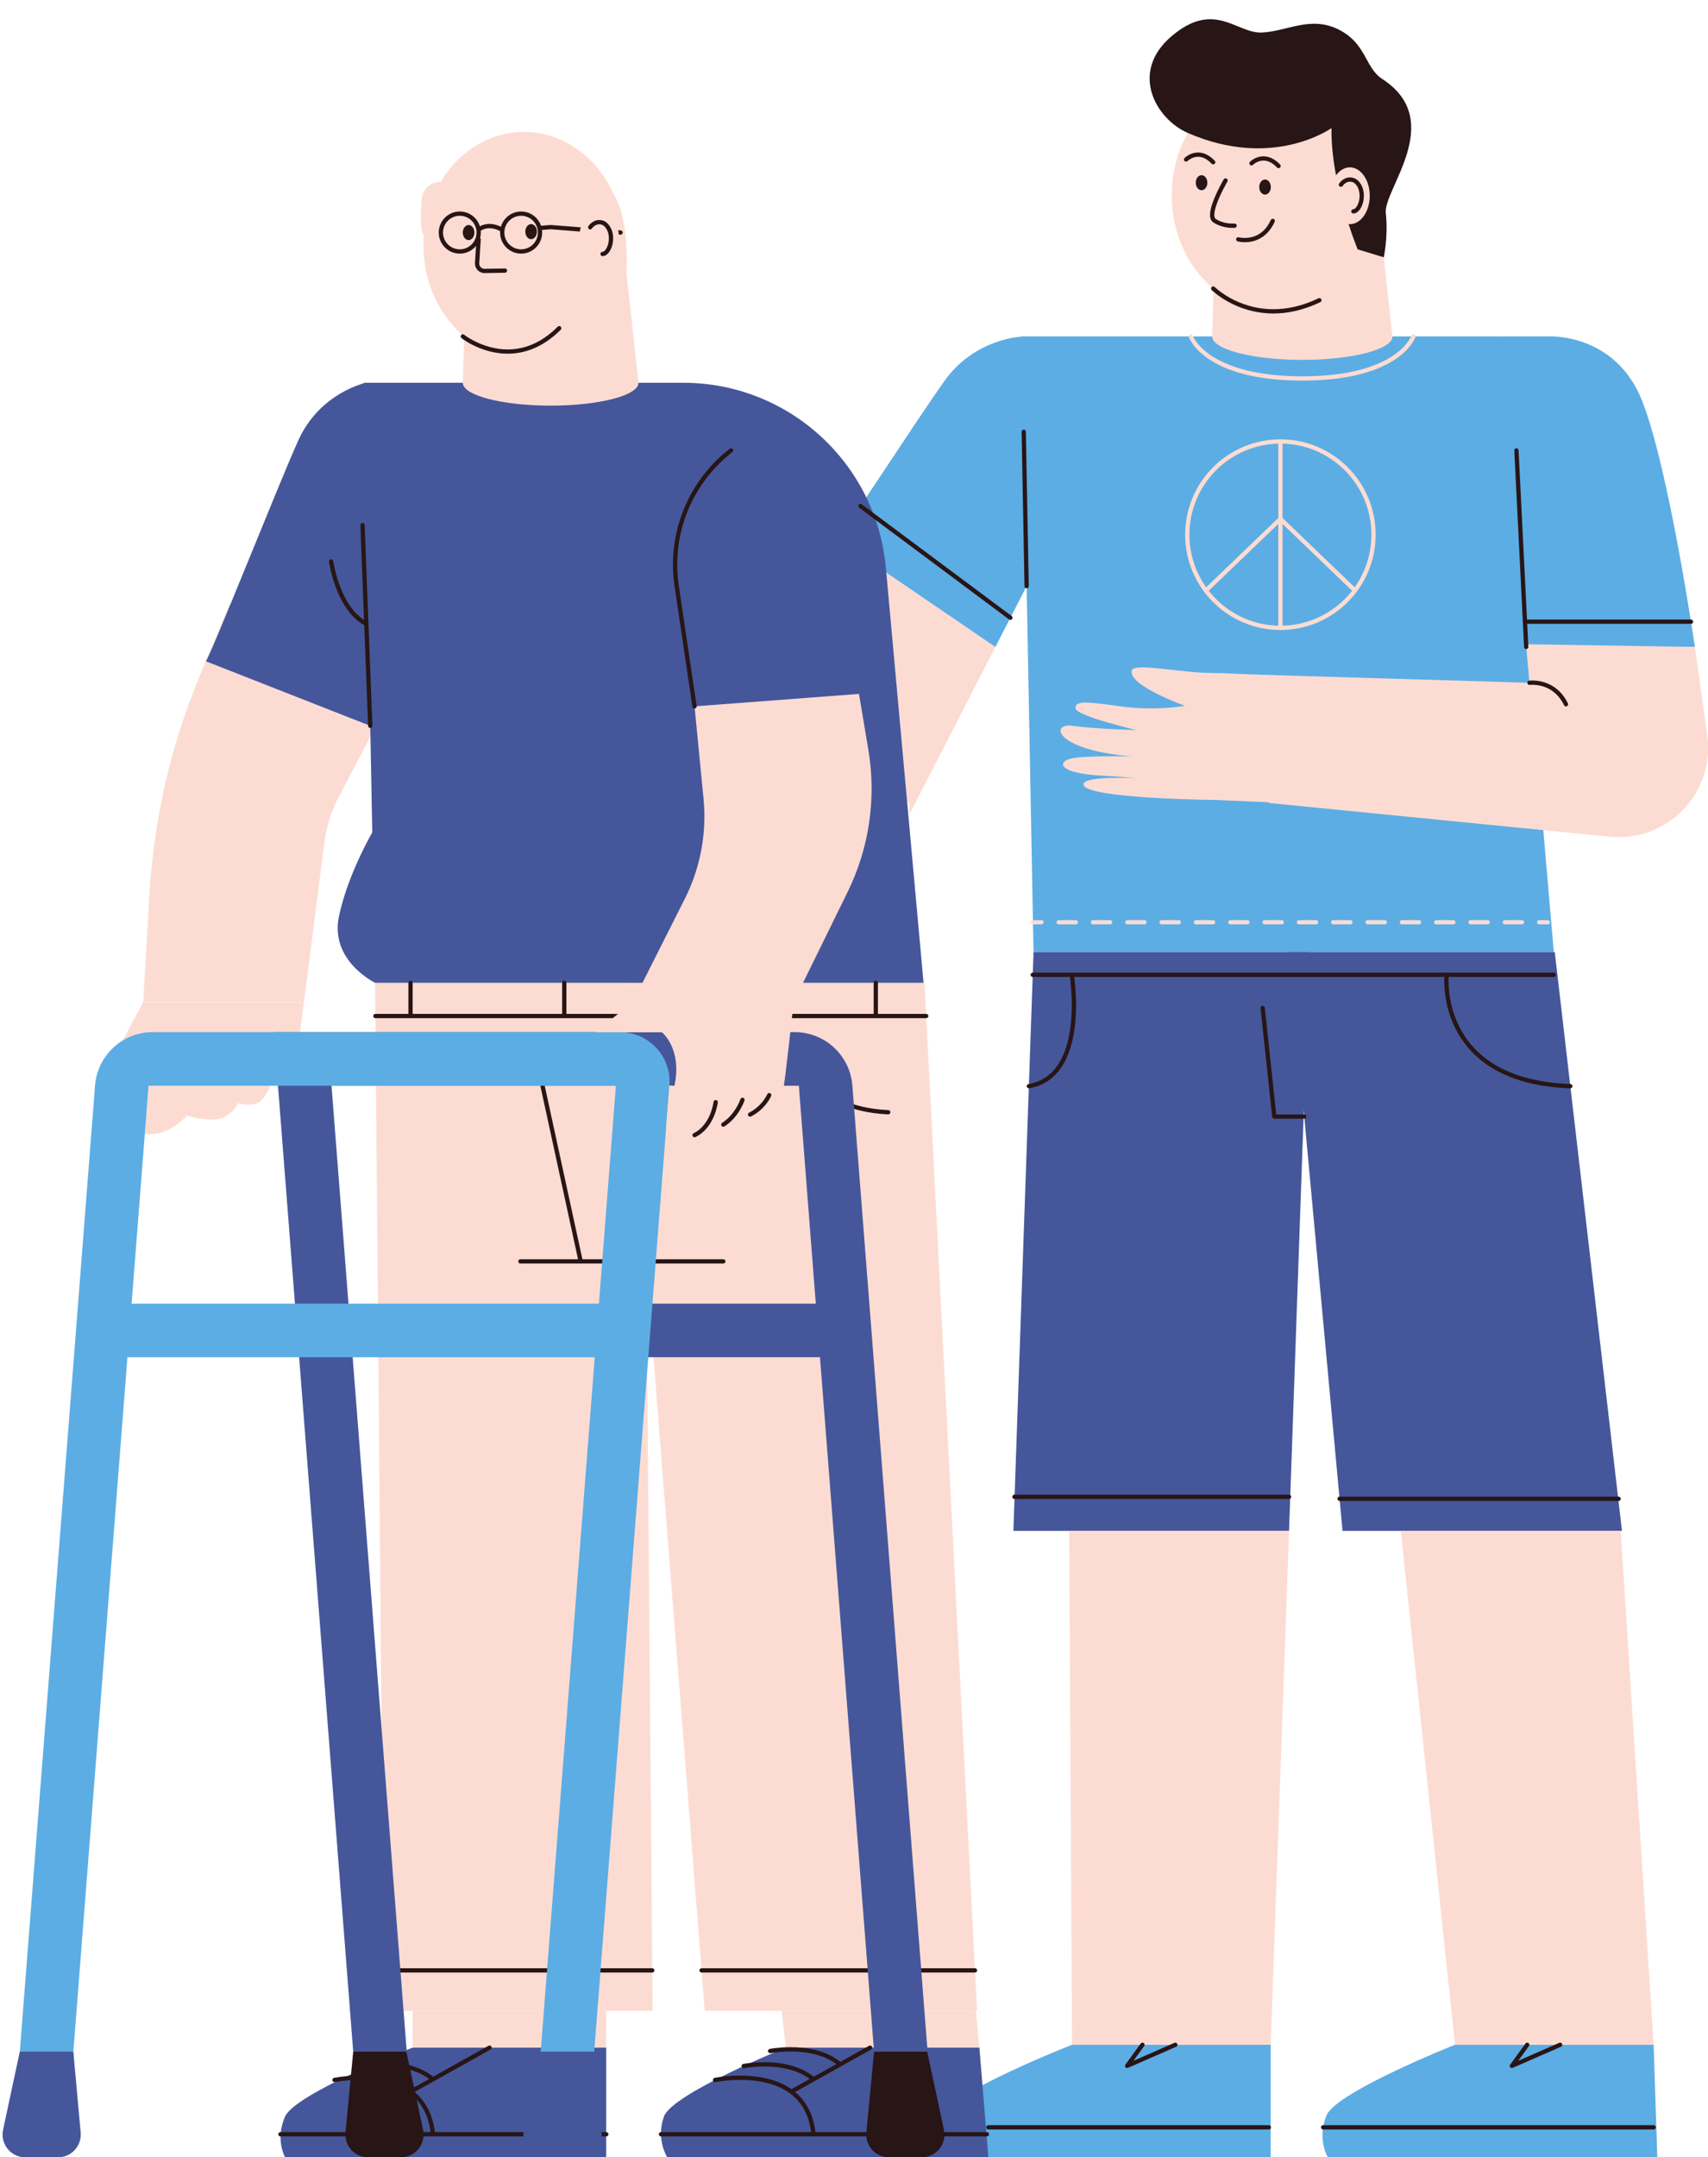 <?xml version="1.0" encoding="UTF-8" standalone="no"?><svg xmlns="http://www.w3.org/2000/svg" xmlns:xlink="http://www.w3.org/1999/xlink" fill="#000000" height="504.5" preserveAspectRatio="xMidYMid meet" version="1" viewBox="-0.6 -4.5 399.7 504.5" width="399.7" zoomAndPan="magnify"><defs><clipPath id="a"><path d="M 292 146 L 399.129 146 L 399.129 192 L 292 192 Z M 292 146"/></clipPath></defs><g><g id="change1_1"><path d="M 361.914 74.172 C 361.914 74.172 377.406 73.336 383.688 89.246 C 389.969 105.156 396.035 146.793 396.035 146.793 L 351.645 146.793 L 350.609 74.172 L 361.914 74.172" fill="#5cade4"/></g><g id="change2_1"><path d="M 212.207 183.273 L 180.656 160.094 L 200.691 123.973 L 232.34 146.793 L 212.207 185.973" fill="#fcdcd2"/></g><g id="change1_2"><path d="M 363.016 218.148 L 241.262 218.148 L 238.551 74.176 L 350.609 74.176 L 363.016 218.148" fill="#5cade4"/></g><g id="change1_3"><path d="M 239.027 74.176 C 239.027 74.176 227.711 74.324 220.387 84.633 C 213.066 94.941 196.48 120.793 195.285 121.539 L 232.34 146.793 L 243.398 125.277 L 239.027 74.176" fill="#5cade4"/></g><g id="change3_1"><path d="M 241.262 218.148 L 236.551 353.504 L 301.059 353.504 L 305.812 218.148 L 241.262 218.148" fill="#45579a"/></g><g id="change3_2"><path d="M 301.059 218.148 L 313.574 353.504 L 378.969 353.504 L 363.242 218.148 L 301.059 218.148" fill="#45579a"/></g><g id="change2_2"><path d="M 301.059 353.504 L 296.758 473.676 L 250.266 473.676 L 249.605 353.504 L 301.059 353.504" fill="#fcdcd2"/></g><g id="change1_4"><path d="M 296.758 473.676 L 250.266 473.676 C 250.266 473.676 222.102 484.695 219.652 490.207 C 217.203 495.715 219.652 500 219.652 500 L 296.758 500 L 296.758 473.676" fill="#5cade4"/></g><g id="change2_3"><path d="M 327.211 353.504 L 339.887 473.676 L 386.379 473.676 L 378.664 353.504 L 327.211 353.504" fill="#fcdcd2"/></g><g id="change1_5"><path d="M 386.379 473.676 L 339.887 473.676 C 339.887 473.676 312.086 484.695 309.816 490.207 C 307.547 495.715 310.137 500 310.137 500 L 387.238 500 L 386.379 473.676" fill="#5cade4"/></g><g id="change2_4"><path d="M 325.262 74.176 L 283.066 74.176 L 284.023 42.996 L 321.82 42.996 L 325.262 74.176" fill="#fcdcd2"/></g><g id="change2_5"><path d="M 321.883 41.172 C 321.883 56.191 311.074 68.367 297.742 68.367 C 284.41 68.367 273.605 56.191 273.605 41.172 C 273.605 26.148 284.41 13.973 297.742 13.973 C 311.074 13.973 321.883 26.148 321.883 41.172" fill="#fcdcd2"/></g><g id="change2_6"><path d="M 325.262 74.176 C 325.262 77.199 315.816 79.656 304.164 79.656 C 292.516 79.656 283.066 77.199 283.066 74.176 C 283.066 71.148 292.516 68.691 304.164 68.691 C 315.816 68.691 325.262 71.148 325.262 74.176" fill="#fcdcd2"/></g><g id="change4_1"><path d="M 277.363 26.586 C 269.898 23.332 263.605 12.398 273.605 3.934 C 283.602 -4.535 288.773 3.344 294.656 3.109 C 300.531 2.871 306.059 -0.891 312.645 2.402 C 319.23 5.695 318.758 11.301 322.875 13.973 C 337.926 23.73 323.094 39.836 323.699 45.32 C 324.305 50.805 323.223 55.668 323.223 55.668 L 317.113 53.809 C 317.113 53.809 310.762 38.5 310.996 25.449 C 310.996 25.449 297.363 35.301 277.363 26.586" fill="#281516"/></g><g id="change2_7"><path d="M 319.945 41.277 C 319.945 44.945 317.859 47.922 315.289 47.922 C 312.719 47.922 310.633 44.945 310.633 41.277 C 310.633 37.609 312.719 34.633 315.289 34.633 C 317.859 34.633 319.945 37.609 319.945 41.277" fill="#fcdcd2"/></g><g id="change4_2"><path d="M 313.613 38.965 L 313.469 38.871 L 313.613 38.969 L 313.613 38.965 L 313.469 38.871 L 313.613 38.969 C 313.617 38.961 313.797 38.695 314.098 38.453 C 314.402 38.203 314.809 37.988 315.312 37.988 C 315.504 37.988 315.711 38.016 315.941 38.094 C 316.223 38.184 316.652 38.504 316.984 39.047 C 317.32 39.586 317.57 40.336 317.57 41.277 C 317.574 42.223 317.324 43.059 316.996 43.629 C 316.832 43.914 316.645 44.133 316.48 44.262 C 316.312 44.395 316.18 44.438 316.102 44.434 C 315.824 44.434 315.602 44.66 315.602 44.934 C 315.602 45.211 315.824 45.434 316.102 45.434 C 316.477 45.434 316.816 45.273 317.105 45.043 C 317.957 44.344 318.562 42.953 318.57 41.277 C 318.57 40.156 318.27 39.223 317.836 38.52 C 317.398 37.82 316.844 37.344 316.258 37.145 C 315.93 37.035 315.609 36.988 315.312 36.988 C 314.484 36.988 313.844 37.359 313.426 37.711 C 313.008 38.062 312.789 38.402 312.77 38.43 C 312.621 38.66 312.691 38.969 312.926 39.117 C 313.156 39.266 313.469 39.199 313.613 38.965" fill="#281516"/></g><g id="change2_8"><path d="M 53.164 136.734 L 46.219 153.363 C 39.391 169.711 35.379 187.098 34.359 204.785 L 32.914 229.809 L 70.543 229.809 L 75.293 192.629 C 75.773 188.855 76.926 185.195 78.695 181.828 L 92.418 155.695 L 53.164 136.734" fill="#fcdcd2"/></g><g id="change2_9"><path d="M 70.543 229.809 L 69.602 236.863 L 29.938 240.781 L 28.137 238.824 L 32.914 229.809 L 70.543 229.809" fill="#fcdcd2"/></g><g id="change2_10"><path d="M 34.168 249.406 L 33.293 260.609 C 33.293 260.609 38.207 261.789 43.145 256.383 C 43.145 256.383 49.023 258.262 51.844 256.734 C 54.668 255.207 55.137 253.441 55.137 253.441 C 55.137 253.441 57.371 254.266 59.371 253.559 C 61.371 252.855 62.668 249.406 62.668 249.406 L 34.168 249.406" fill="#fcdcd2"/></g><g id="change5_1"><path d="M 102.516 38.008 C 100.184 38.008 98.25 39.805 98.074 42.133 C 97.84 45.324 97.73 49.402 98.57 50.598 C 98.57 50.598 103.137 43.586 102.516 38.008" fill="#fcdcd2"/></g><g id="change3_3"><path d="M 84.996 85.016 C 84.996 85.016 74.211 87.312 69.172 98.559 C 64.137 109.805 48.566 149.195 47.566 150.137 L 87.176 165.68 L 98.895 133.027 L 84.996 85.016" fill="#45579a"/></g><g id="change5_2"><path d="M 87.176 225.328 L 89.258 465.75 L 152.125 465.75 L 150.082 225.328 L 87.176 225.328" fill="#fcdcd2"/></g><g id="change5_3"><path d="M 145.453 225.328 L 164.316 465.75 L 228.047 465.75 L 215.754 225.328 L 145.453 225.328" fill="#fcdcd2"/></g><g id="change2_11"><path d="M 141.262 465.75 L 141.262 474.348 L 95.949 474.348 L 95.949 465.75 L 141.262 465.75" fill="#fcdcd2"/></g><g id="change3_4"><path d="M 141.262 474.348 L 95.949 474.348 C 95.949 474.348 68.504 485.086 66.117 490.453 C 63.734 495.824 66.117 500 66.117 500 L 141.262 500 L 141.262 474.348" fill="#45579a"/></g><g id="change2_12"><path d="M 182.332 465.75 L 183.289 474.348 L 228.598 474.348 L 227.754 465.75 L 182.332 465.75" fill="#fcdcd2"/></g><g id="change3_5"><path d="M 228.598 474.348 L 183.289 474.348 C 183.289 474.348 156.723 485.086 154.777 490.453 C 152.828 495.824 155.555 500 155.555 500 L 230.695 500 L 228.598 474.348" fill="#45579a"/></g><g id="change2_13"><path d="M 148.824 85.016 L 107.703 85.016 L 108.637 54.637 L 145.473 54.637 L 148.824 85.016" fill="#fcdcd2"/></g><g id="change2_14"><path d="M 145.531 52.855 C 145.531 67.492 134.996 79.359 122.008 79.359 C 109.016 79.359 98.48 67.492 98.48 52.855 C 98.48 38.215 109.016 26.348 122.008 26.348 C 134.996 26.348 145.531 38.215 145.531 52.855" fill="#fcdcd2"/></g><g id="change3_6"><path d="M 206.711 128.309 C 204.48 103.789 183.922 85.016 159.301 85.016 L 84.535 85.016 L 86.516 190.164 C 84.871 193.078 80.578 201.207 78.746 209.645 C 76.453 220.188 87.176 225.328 87.176 225.328 L 215.527 225.328 L 206.711 128.309" fill="#45579a"/></g><g id="change5_4"><path d="M 142.934 40.754 L 130.273 39.949 C 130.273 39.949 133.094 48.574 135.918 50.926 C 138.738 53.277 141.09 54.219 141.09 54.219 L 140.934 59.391 L 145.996 59.391 C 145.996 59.391 146.906 47.027 142.934 40.754" fill="#fcdcd2"/></g><g id="change2_15"><path d="M 200.418 157.773 L 202.617 170.895 C 204.508 182.188 202.812 193.789 197.766 204.066 L 185.125 229.809 L 147.496 229.809 L 159.664 205.672 C 163.309 198.449 164.824 190.34 164.039 182.289 L 161.934 160.684 L 200.418 157.773" fill="#fcdcd2"/></g><g id="change4_3"><path d="M 121.18 290.98 L 168.668 290.98 C 168.945 290.98 169.168 290.758 169.168 290.48 C 169.168 290.203 168.945 289.98 168.668 289.98 L 121.18 289.98 C 120.902 289.98 120.68 290.203 120.68 290.48 C 120.68 290.758 120.902 290.98 121.18 290.98 Z M 125.395 247.316 L 134.801 290.586 C 134.859 290.855 135.129 291.027 135.398 290.969 C 135.664 290.91 135.84 290.645 135.777 290.375 L 126.371 247.105 C 126.312 246.836 126.047 246.664 125.777 246.723 C 125.508 246.781 125.336 247.047 125.395 247.316 Z M 203.852 225.328 L 203.852 233.102 C 203.852 233.379 204.074 233.602 204.352 233.602 C 204.629 233.602 204.852 233.379 204.852 233.102 L 204.852 225.328 C 204.852 225.051 204.629 224.828 204.352 224.828 C 204.074 224.828 203.852 225.051 203.852 225.328 Z M 130.949 225.328 L 130.949 233.102 C 130.949 233.379 131.172 233.602 131.449 233.602 C 131.727 233.602 131.949 233.379 131.949 233.102 L 131.949 225.328 C 131.949 225.051 131.727 224.828 131.449 224.828 C 131.172 224.828 130.949 225.051 130.949 225.328 Z M 87.246 233.602 L 216.148 233.602 C 216.426 233.602 216.648 233.379 216.648 233.102 C 216.648 232.824 216.426 232.602 216.148 232.602 L 87.246 232.602 C 86.969 232.602 86.746 232.824 86.746 233.102 C 86.746 233.379 86.969 233.602 87.246 233.602 Z M 94.969 225.328 L 94.969 233.102 C 94.969 233.379 95.191 233.602 95.469 233.602 C 95.746 233.602 95.969 233.379 95.969 233.102 L 95.969 225.328 C 95.969 225.051 95.746 224.828 95.469 224.828 C 95.191 224.828 94.969 225.051 94.969 225.328 Z M 182.805 233.094 L 182.805 233.109 C 182.805 233.402 182.836 238.828 185.914 244.375 C 187.453 247.148 189.762 249.949 193.203 252.117 C 196.648 254.289 201.215 255.824 207.242 256.098 C 207.52 256.109 207.754 255.898 207.766 255.621 C 207.777 255.344 207.562 255.109 207.289 255.098 C 201.402 254.828 197.023 253.344 193.738 251.273 C 188.816 248.168 186.336 243.73 185.078 239.996 C 183.82 236.266 183.801 233.258 183.805 233.109 L 183.805 233.105 C 183.805 232.828 183.586 232.602 183.309 232.602 C 183.031 232.598 182.805 232.82 182.805 233.094 Z M 179.719 475.633 L 179.801 475.617 C 180.207 475.543 182.031 475.242 184.418 475.242 C 187.859 475.238 192.441 475.879 195.633 478.625 C 195.844 478.805 196.16 478.781 196.34 478.57 C 196.52 478.359 196.492 478.047 196.285 477.867 C 192.777 474.871 187.969 474.246 184.418 474.242 C 181.594 474.242 179.547 474.645 179.523 474.648 C 179.254 474.703 179.074 474.969 179.129 475.238 C 179.184 475.508 179.445 475.684 179.719 475.633 Z M 84.473 479.137 L 84.559 479.121 C 84.961 479.047 86.789 478.746 89.172 478.746 C 92.617 478.742 97.199 479.387 100.391 482.129 C 100.602 482.309 100.914 482.285 101.094 482.074 C 101.273 481.867 101.25 481.551 101.039 481.371 C 97.531 478.375 92.727 477.75 89.172 477.746 C 86.352 477.746 84.301 478.152 84.281 478.156 C 84.008 478.211 83.832 478.473 83.887 478.742 C 83.941 479.012 84.203 479.191 84.473 479.137 Z M 95.766 485.09 L 114.207 474.781 C 114.449 474.648 114.535 474.344 114.398 474.102 C 114.266 473.859 113.961 473.773 113.719 473.91 L 95.281 484.215 C 95.039 484.352 94.953 484.656 95.086 484.895 C 95.223 485.137 95.527 485.223 95.766 485.09 Z M 77.773 482.398 L 77.879 482.379 C 78.383 482.281 80.645 481.883 83.547 481.883 C 86.73 481.883 90.676 482.367 93.902 484.195 C 97.129 486.035 99.68 489.148 100.219 494.652 C 100.242 494.93 100.488 495.129 100.762 495.102 C 101.039 495.074 101.238 494.832 101.215 494.559 C 100.668 488.773 97.867 485.277 94.395 483.328 C 90.926 481.367 86.828 480.887 83.547 480.883 C 80.129 480.887 77.59 481.414 77.566 481.418 C 77.297 481.477 77.125 481.742 77.18 482.012 C 77.238 482.281 77.504 482.457 77.773 482.398 Z M 65.027 495.105 L 141.293 495.105 C 141.57 495.105 141.793 494.883 141.793 494.605 C 141.793 494.328 141.57 494.105 141.293 494.105 L 65.027 494.105 C 64.75 494.105 64.527 494.328 64.527 494.605 C 64.527 494.883 64.75 495.105 65.027 495.105 Z M 173.527 479.137 L 173.613 479.121 C 174.02 479.047 175.844 478.746 178.23 478.746 C 181.672 478.742 186.254 479.387 189.445 482.129 C 189.656 482.309 189.969 482.285 190.148 482.074 C 190.328 481.867 190.305 481.551 190.098 481.371 C 186.59 478.375 181.781 477.75 178.23 477.746 C 175.406 477.746 173.355 478.152 173.336 478.156 C 173.066 478.211 172.887 478.473 172.941 478.742 C 172.996 479.012 173.258 479.191 173.527 479.137 Z M 184.82 485.09 L 203.262 474.781 C 203.504 474.648 203.59 474.344 203.453 474.102 C 203.32 473.859 203.016 473.773 202.773 473.91 L 184.336 484.215 C 184.094 484.352 184.008 484.656 184.141 484.895 C 184.277 485.137 184.582 485.223 184.82 485.09 Z M 166.828 482.398 L 166.934 482.379 C 167.438 482.281 169.699 481.883 172.602 481.883 C 175.785 481.883 179.73 482.367 182.957 484.195 C 186.184 486.035 188.734 489.148 189.273 494.652 C 189.301 494.93 189.543 495.129 189.816 495.102 C 190.094 495.074 190.293 494.832 190.27 494.559 C 189.723 488.773 186.922 485.277 183.449 483.328 C 179.98 481.367 175.883 480.887 172.602 480.883 C 169.184 480.887 166.645 481.414 166.621 481.418 C 166.352 481.477 166.18 481.742 166.234 482.012 C 166.293 482.281 166.559 482.457 166.828 482.398 Z M 154.082 495.105 L 230.348 495.105 C 230.625 495.105 230.848 494.883 230.848 494.605 C 230.848 494.328 230.625 494.105 230.348 494.105 L 154.082 494.105 C 153.805 494.105 153.582 494.328 153.582 494.605 C 153.582 494.883 153.805 495.105 154.082 495.105 Z M 86.609 456.781 L 152.043 456.781 C 152.32 456.781 152.543 456.555 152.543 456.281 C 152.543 456.004 152.32 455.781 152.043 455.781 L 86.609 455.781 C 86.336 455.781 86.109 456.004 86.109 456.281 C 86.109 456.555 86.336 456.781 86.609 456.781 Z M 163.574 456.781 L 227.562 456.781 C 227.84 456.781 228.062 456.555 228.062 456.281 C 228.062 456.004 227.84 455.781 227.562 455.781 L 163.574 455.781 C 163.301 455.781 163.074 456.004 163.074 456.281 C 163.074 456.555 163.301 456.781 163.574 456.781 Z M 76.395 126.875 C 76.398 126.898 76.785 129.66 78.004 132.891 C 79.223 136.113 81.262 139.84 84.695 141.707 C 84.938 141.84 85.242 141.75 85.375 141.508 C 85.504 141.266 85.414 140.961 85.172 140.828 C 82.094 139.172 80.113 135.664 78.938 132.539 C 78.352 130.977 77.961 129.523 77.719 128.461 C 77.598 127.926 77.516 127.492 77.461 127.195 C 77.434 127.047 77.414 126.93 77.402 126.852 L 77.387 126.734 C 77.348 126.465 77.094 126.273 76.82 126.312 C 76.547 126.348 76.355 126.602 76.395 126.875 Z M 86.543 165.215 L 84.738 118.305 C 84.727 118.027 84.496 117.812 84.219 117.824 C 83.945 117.836 83.73 118.066 83.738 118.344 L 85.547 165.254 C 85.555 165.531 85.789 165.746 86.066 165.734 C 86.34 165.723 86.555 165.492 86.543 165.215 Z M 170.18 100.426 C 161.723 106.973 156.883 117.023 156.883 127.531 C 156.883 129.203 157.008 130.887 157.258 132.57 L 161.438 160.758 C 161.477 161.031 161.73 161.219 162.004 161.18 C 162.277 161.137 162.469 160.883 162.426 160.609 L 158.246 132.422 C 158.004 130.789 157.883 129.156 157.883 127.531 C 157.883 117.328 162.582 107.574 170.793 101.215 C 171.012 101.047 171.051 100.73 170.883 100.516 C 170.715 100.297 170.398 100.254 170.18 100.426 Z M 125.812 49.309 L 128.266 49.113 L 144.578 50.383 C 144.855 50.402 145.098 50.199 145.117 49.922 C 145.137 49.648 144.934 49.406 144.656 49.387 L 128.305 48.113 L 128.227 48.113 L 125.734 48.312 C 125.461 48.336 125.254 48.574 125.273 48.852 C 125.297 49.125 125.539 49.332 125.812 49.309 Z M 111.715 49.617 L 111.719 49.617 C 111.773 49.562 112.578 48.863 113.945 48.863 C 114.68 48.867 115.59 49.059 116.68 49.688 C 116.918 49.828 117.223 49.746 117.363 49.504 C 117.5 49.266 117.418 48.961 117.18 48.82 C 115.957 48.117 114.859 47.863 113.945 47.863 C 112.109 47.867 111.074 48.848 111.023 48.895 C 110.824 49.086 110.816 49.402 111.008 49.602 C 111.199 49.801 111.516 49.809 111.715 49.617 Z M 125.773 49.883 L 125.273 49.883 C 125.273 50.969 124.836 51.945 124.125 52.656 C 123.414 53.367 122.438 53.805 121.352 53.809 C 120.266 53.805 119.289 53.367 118.578 52.656 C 117.867 51.945 117.43 50.969 117.43 49.883 C 117.43 48.801 117.867 47.82 118.578 47.109 C 119.289 46.398 120.266 45.961 121.352 45.961 C 122.438 45.961 123.414 46.398 124.125 47.109 C 124.836 47.82 125.273 48.801 125.273 49.883 L 126.273 49.883 C 126.273 47.164 124.07 44.961 121.352 44.961 C 118.633 44.961 116.43 47.164 116.43 49.883 C 116.43 52.602 118.633 54.805 121.352 54.809 C 124.07 54.805 126.273 52.602 126.273 49.883 Z M 111.422 49.883 L 110.922 49.883 C 110.918 50.969 110.48 51.945 109.77 52.656 C 109.059 53.367 108.082 53.805 106.996 53.809 C 105.91 53.805 104.934 53.367 104.223 52.656 C 103.512 51.945 103.074 50.969 103.074 49.883 C 103.074 48.801 103.512 47.82 104.223 47.109 C 104.934 46.398 105.91 45.961 106.996 45.961 C 108.082 45.961 109.059 46.398 109.77 47.109 C 110.48 47.82 110.918 48.801 110.922 49.883 L 111.922 49.883 C 111.918 47.164 109.715 44.961 106.996 44.961 C 104.277 44.961 102.074 47.164 102.074 49.883 C 102.074 52.602 104.277 54.805 106.996 54.809 C 109.715 54.805 111.918 52.602 111.922 49.883 Z M 107.395 74.566 C 107.438 74.594 111.973 78.203 118.211 78.215 C 121.988 78.219 126.379 76.855 130.629 72.602 C 130.82 72.406 130.824 72.09 130.629 71.895 C 130.434 71.699 130.113 71.699 129.922 71.895 C 125.832 75.977 121.75 77.211 118.211 77.215 C 115.289 77.215 112.734 76.355 110.906 75.492 C 109.996 75.062 109.266 74.629 108.77 74.309 C 108.52 74.145 108.328 74.012 108.203 73.922 L 108.059 73.816 L 108.016 73.781 C 107.801 73.609 107.484 73.648 107.312 73.863 C 107.141 74.078 107.18 74.395 107.395 74.566 Z M 117.566 58.285 L 112.82 58.367 L 112.797 58.367 C 112.105 58.367 111.551 57.805 111.547 57.121 L 111.551 57.039 L 111.902 51.523 C 111.918 51.25 111.711 51.012 111.434 50.996 C 111.156 50.977 110.922 51.188 110.902 51.461 L 110.555 56.977 L 110.555 56.973 L 110.547 57.121 C 110.547 58.355 111.551 59.367 112.797 59.367 L 112.84 59.367 L 117.582 59.285 C 117.859 59.277 118.078 59.051 118.074 58.773 C 118.07 58.5 117.844 58.277 117.566 58.285" fill="#281516"/></g><g id="change2_16"><path d="M 144.258 51.238 C 144.258 54.906 142.172 57.883 139.602 57.883 C 137.031 57.883 134.945 54.906 134.945 51.238 C 134.945 47.57 137.031 44.598 139.602 44.598 C 142.172 44.598 144.258 47.57 144.258 51.238" fill="#fcdcd2"/></g><g id="change4_4"><path d="M 137.93 48.926 L 137.781 48.836 L 137.926 48.93 L 137.93 48.926 L 137.781 48.836 L 137.926 48.93 C 137.93 48.922 138.109 48.656 138.41 48.414 C 138.715 48.168 139.121 47.949 139.629 47.949 C 139.816 47.949 140.023 47.98 140.258 48.055 C 140.539 48.145 140.969 48.465 141.301 49.008 C 141.633 49.551 141.887 50.301 141.887 51.238 C 141.887 52.184 141.641 53.02 141.309 53.59 C 141.145 53.875 140.961 54.094 140.793 54.227 C 140.629 54.359 140.492 54.398 140.414 54.398 C 140.137 54.398 139.914 54.621 139.914 54.898 C 139.914 55.172 140.137 55.398 140.414 55.398 C 140.789 55.395 141.129 55.234 141.418 55.008 C 142.27 54.305 142.875 52.914 142.887 51.238 C 142.887 50.117 142.586 49.184 142.148 48.48 C 141.711 47.781 141.156 47.305 140.57 47.105 C 140.242 46.996 139.926 46.949 139.629 46.949 C 138.797 46.949 138.156 47.32 137.738 47.672 C 137.32 48.023 137.102 48.363 137.086 48.391 C 136.938 48.625 137.004 48.934 137.238 49.082 C 137.473 49.23 137.781 49.16 137.93 48.926" fill="#281516"/></g><g id="change3_7"><path d="M 217.977 494.605 L 198.867 249.355 C 198.316 242.305 192.438 236.863 185.363 236.863 L 63.477 236.863 L 64.453 249.406 L 83.562 494.605 L 96.09 494.605 L 76.98 249.406 L 186.344 249.406 L 190.312 300.359 L 147.203 300.359 L 147.203 312.898 L 191.289 312.898 L 205.449 494.605 L 217.977 494.605" fill="#45579a"/></g><g id="change1_6"><path d="M 156.059 249.355 L 136.949 494.605 L 124.422 494.605 L 143.527 249.406 L 34.168 249.406 L 15.059 494.605 L 2.531 494.605 L 21.641 249.406 L 21.645 249.355 C 22.191 242.305 28.074 236.863 35.145 236.863 L 144.504 236.863 C 151.262 236.863 156.586 242.617 156.059 249.355" fill="#5cade4"/></g><g id="change1_7"><path d="M 146.977 312.898 L 20.668 312.898 L 20.668 300.359 L 146.977 300.359 L 146.977 312.898" fill="#5cade4"/></g><g id="change3_8"><path d="M 125.926 475.293 L 138.453 475.293 L 140.168 494.164 C 140.469 497.293 138.008 500 134.863 500 L 127.223 500 C 123.832 500 121.301 496.871 122.012 493.555 L 125.926 475.293" fill="#45579a"/></g><g id="change4_5"><path d="M 216.387 475.293 L 203.949 475.293 L 202.145 494.164 C 201.844 497.293 204.305 500 207.449 500 L 215.086 500 C 218.48 500 221.008 496.871 220.297 493.555 L 216.387 475.293" fill="#281516"/></g><g id="change3_9"><path d="M 4.031 475.293 L 16.562 475.293 L 18.277 494.164 C 18.574 497.293 16.113 500 12.969 500 L 5.332 500 C 1.938 500 -0.59 496.871 0.121 493.555 L 4.031 475.293" fill="#45579a"/></g><g id="change4_6"><path d="M 94.492 475.293 L 82.059 475.293 L 80.25 494.164 C 79.953 497.293 82.41 500 85.555 500 L 93.195 500 C 96.586 500 99.117 496.871 98.406 493.555 L 94.492 475.293" fill="#281516"/></g><g id="change2_17"><path d="M 147.496 229.809 L 138.738 236.863 L 154.262 236.863 C 154.262 236.863 159.102 240.672 157.238 249.406 L 156.059 249.355 L 155.297 259.145 C 155.297 259.145 159.434 261.789 163.824 260.691 C 168.215 259.598 171.664 255.598 176.055 255.91 C 180.441 256.227 182.324 250.973 182.637 250.504 C 182.949 250.031 185.125 229.809 185.125 229.809 L 147.496 229.809" fill="#fcdcd2"/></g><g id="change4_7"><path d="M 166.383 253.188 L 166.379 253.242 C 166.34 253.523 166.117 254.906 165.426 256.43 C 164.734 257.957 163.586 259.605 161.715 260.512 C 161.465 260.629 161.363 260.93 161.48 261.18 C 161.602 261.426 161.902 261.531 162.148 261.41 C 164.457 260.289 165.754 258.246 166.48 256.516 C 167.207 254.781 167.375 253.332 167.379 253.305 C 167.41 253.027 167.215 252.781 166.938 252.75 C 166.664 252.719 166.414 252.914 166.383 253.188" fill="#281516"/></g><g id="change4_8"><path d="M 172.676 252.543 L 172.664 252.574 C 172.543 252.941 171.309 256.211 168.398 258.078 C 168.164 258.227 168.098 258.539 168.25 258.77 C 168.398 259.004 168.707 259.066 168.941 258.918 C 172.391 256.676 173.605 252.898 173.629 252.852 C 173.715 252.59 173.57 252.309 173.309 252.223 C 173.047 252.137 172.762 252.281 172.676 252.543" fill="#281516"/></g><g id="change4_9"><path d="M 178.945 251.406 L 178.938 251.43 C 178.82 251.699 177.613 254.23 174.699 255.699 C 174.453 255.824 174.352 256.125 174.477 256.371 C 174.602 256.617 174.902 256.719 175.148 256.594 C 178.594 254.844 179.844 251.848 179.867 251.793 C 179.977 251.539 179.855 251.246 179.602 251.141 C 179.344 251.031 179.055 251.152 178.945 251.406" fill="#281516"/></g><g id="change4_10"><path d="M 110.418 49.883 C 110.418 50.859 109.809 51.648 109.062 51.648 C 108.312 51.648 107.703 50.859 107.703 49.883 C 107.703 48.91 108.312 48.121 109.062 48.121 C 109.809 48.121 110.418 48.91 110.418 49.883" fill="#281516"/></g><g id="change4_11"><path d="M 125.051 49.672 C 125.051 50.645 124.441 51.434 123.691 51.434 C 122.945 51.434 122.336 50.645 122.336 49.672 C 122.336 48.695 122.945 47.906 123.691 47.906 C 124.441 47.906 125.051 48.695 125.051 49.672" fill="#281516"/></g><g id="change2_18"><path d="M 148.824 85.016 C 148.824 87.969 139.621 90.359 128.266 90.359 C 116.91 90.359 107.703 87.969 107.703 85.016 C 107.703 82.066 116.91 79.676 128.266 79.676 C 139.621 79.676 148.824 82.066 148.824 85.016" fill="#fcdcd2"/></g><g clip-path="url(#a)" id="change2_20"><path d="M 396.035 146.793 L 398.926 167.48 C 400.797 180.887 389.629 192.508 376.156 191.176 L 296.301 183.273 L 292.941 153.25 L 357.32 155.172 L 356.504 146.16 L 396.035 146.793" fill="#fcdcd2"/></g><g id="change5_5"><path d="M 117.879 66.914 C 115.906 66.914 114.312 65.32 114.312 63.352 L 114.312 61.195 L 121.445 61.195 L 121.445 63.352 C 121.445 65.32 119.848 66.914 117.879 66.914" fill="#fcdcd2"/></g><g id="change2_19"><path d="M 250.414 165.234 C 255.652 165.992 265.367 166.238 265.367 166.238 C 265.367 166.238 251.098 162.902 251.078 161.102 C 251.059 159.301 253.555 159.578 261.742 160.695 C 269.934 161.816 276.699 160.559 276.699 160.559 C 276.699 160.559 263.453 155.859 264.238 152.312 C 264.566 150.816 271.297 151.953 277.543 152.57 C 281.648 152.977 285.203 152.91 285.203 152.91 L 297.605 153.453 L 296.301 183.121 L 283.898 182.574 C 283.898 182.574 252.977 182.297 252.949 178.914 C 252.934 176.844 265.27 177.492 265.27 177.492 C 265.27 177.492 261.113 177.086 257.148 176.879 C 246.254 176.305 246.66 173.23 251.074 172.703 C 255.488 172.172 264.262 172.414 264.262 172.414 C 245.844 170.797 245.18 164.473 250.414 165.234" fill="#fcdcd2"/></g><g id="change4_12"><path d="M 266.348 473.383 L 262.762 478.32 C 262.629 478.504 262.637 478.754 262.777 478.926 C 262.918 479.102 263.16 479.16 263.367 479.07 L 274.652 474.133 C 274.906 474.023 275.023 473.727 274.91 473.477 C 274.801 473.223 274.508 473.105 274.254 473.219 L 264.652 477.418 L 267.156 473.969 C 267.316 473.746 267.27 473.434 267.047 473.27 C 266.82 473.109 266.508 473.156 266.348 473.383 Z M 230.695 493.484 L 296.336 493.484 C 296.609 493.484 296.836 493.262 296.836 492.984 C 296.836 492.707 296.609 492.484 296.336 492.484 L 230.695 492.484 C 230.422 492.484 230.195 492.707 230.195 492.984 C 230.195 493.262 230.422 493.484 230.695 493.484 Z M 356.391 473.383 L 352.805 478.32 C 352.676 478.504 352.68 478.754 352.82 478.926 C 352.961 479.102 353.203 479.16 353.41 479.07 L 364.699 474.133 C 364.953 474.023 365.066 473.727 364.957 473.477 C 364.848 473.223 364.551 473.105 364.297 473.219 L 354.695 477.418 L 357.199 473.969 C 357.363 473.746 357.312 473.434 357.09 473.27 C 356.867 473.109 356.555 473.156 356.391 473.383 Z M 309.031 493.484 L 386.379 493.484 C 386.656 493.484 386.879 493.262 386.879 492.984 C 386.879 492.707 386.656 492.484 386.379 492.484 L 309.031 492.484 C 308.758 492.484 308.531 492.707 308.531 492.984 C 308.531 493.262 308.758 493.484 309.031 493.484 Z M 301.059 345.039 L 236.785 345.039 C 236.512 345.039 236.285 345.262 236.285 345.539 C 236.285 345.816 236.512 346.039 236.785 346.039 L 301.059 346.039 C 301.336 346.039 301.559 345.816 301.559 345.539 C 301.559 345.262 301.336 345.039 301.059 345.039 Z M 312.879 346.5 L 378.184 346.5 C 378.461 346.5 378.684 346.273 378.684 346 C 378.684 345.723 378.461 345.5 378.184 345.5 L 312.879 345.5 C 312.602 345.5 312.379 345.723 312.379 346 C 312.379 346.273 312.602 346.5 312.879 346.5 Z M 249.715 223.539 C 249.715 223.539 249.746 223.723 249.793 224.066 C 249.934 225.098 250.215 227.547 250.215 230.535 C 250.215 234.082 249.812 238.387 248.332 241.938 C 247.594 243.715 246.59 245.301 245.25 246.527 C 243.91 247.758 242.23 248.641 240.086 249.012 C 239.812 249.059 239.633 249.316 239.68 249.59 C 239.727 249.859 239.984 250.043 240.258 249.996 C 242.578 249.598 244.453 248.617 245.926 247.266 C 248.137 245.234 249.449 242.395 250.219 239.402 C 250.988 236.41 251.215 233.25 251.215 230.535 C 251.215 226.469 250.703 223.395 250.703 223.379 C 250.656 223.105 250.398 222.922 250.129 222.965 C 249.855 223.012 249.672 223.27 249.715 223.539 Z M 337.43 223.406 C 337.426 223.422 337.375 223.934 337.375 224.809 C 337.375 227.469 337.855 233.504 341.809 239.035 C 345.762 244.574 353.207 249.527 366.867 250.004 C 367.145 250.012 367.375 249.797 367.387 249.52 C 367.395 249.246 367.18 249.016 366.902 249.004 C 353.461 248.52 346.402 243.723 342.621 238.457 C 338.848 233.184 338.371 227.352 338.375 224.809 C 338.375 224.391 338.387 224.062 338.398 223.84 C 338.406 223.73 338.41 223.645 338.414 223.59 L 338.422 223.512 C 338.449 223.234 338.25 222.988 337.977 222.961 C 337.703 222.934 337.457 223.133 337.43 223.406 Z M 241.078 223.961 L 363.016 223.961 C 363.293 223.961 363.516 223.734 363.516 223.461 C 363.516 223.184 363.293 222.961 363.016 222.961 L 241.078 222.961 C 240.801 222.961 240.578 223.184 240.578 223.461 C 240.578 223.734 240.801 223.961 241.078 223.961 Z M 294.391 231.273 L 297.109 256.672 C 297.137 256.926 297.352 257.117 297.605 257.117 L 304.617 257.117 C 304.891 257.117 305.117 256.895 305.117 256.617 C 305.117 256.34 304.891 256.117 304.617 256.117 L 298.055 256.117 L 295.387 231.164 C 295.355 230.891 295.109 230.691 294.836 230.723 C 294.562 230.75 294.363 230.996 294.391 231.273 Z M 200.465 114.234 L 235.551 140.367 C 235.77 140.531 236.086 140.488 236.25 140.266 C 236.414 140.043 236.367 139.73 236.148 139.566 L 201.059 113.434 C 200.84 113.27 200.523 113.312 200.359 113.535 C 200.195 113.758 200.242 114.07 200.465 114.234 Z M 240.148 132.559 L 239.469 96.465 C 239.465 96.188 239.238 95.969 238.961 95.973 C 238.684 95.977 238.465 96.207 238.473 96.48 L 239.148 132.578 C 239.156 132.855 239.383 133.074 239.66 133.07 C 239.938 133.062 240.156 132.836 240.148 132.559 Z M 395.129 140.387 L 356.289 140.387 C 356.016 140.387 355.789 140.613 355.789 140.887 C 355.789 141.164 356.016 141.387 356.289 141.387 L 395.129 141.387 C 395.402 141.387 395.629 141.164 395.629 140.887 C 395.629 140.613 395.402 140.387 395.129 140.387 Z M 357.059 146.77 L 354.77 100.797 C 354.754 100.52 354.52 100.309 354.242 100.32 C 353.969 100.336 353.758 100.57 353.77 100.844 L 356.062 146.816 C 356.074 147.094 356.309 147.305 356.586 147.293 C 356.859 147.277 357.074 147.043 357.059 146.77 Z M 357.391 155.668 L 357.422 155.664 C 357.496 155.656 357.703 155.637 358.004 155.637 C 358.754 155.637 360.094 155.754 361.488 156.402 C 362.887 157.059 364.352 158.23 365.418 160.418 C 365.535 160.664 365.836 160.77 366.086 160.648 C 366.332 160.527 366.438 160.23 366.316 159.98 C 365.156 157.59 363.488 156.23 361.91 155.496 C 360.332 154.766 358.852 154.637 358.004 154.637 C 357.551 154.637 357.273 154.676 357.254 154.676 C 356.98 154.715 356.789 154.965 356.828 155.238 C 356.863 155.512 357.113 155.703 357.391 155.668 Z M 289.035 51.957 C 289.066 51.965 289.727 52.145 290.719 52.145 C 291.68 52.145 292.953 51.973 294.234 51.281 C 295.512 50.59 296.777 49.375 297.695 47.371 C 297.812 47.121 297.699 46.824 297.449 46.707 C 297.199 46.594 296.902 46.703 296.785 46.953 C 295.945 48.781 294.848 49.809 293.758 50.402 C 292.664 50.992 291.559 51.145 290.719 51.145 C 290.285 51.145 289.922 51.105 289.672 51.066 C 289.547 51.047 289.449 51.027 289.387 51.012 L 289.316 50.996 L 289.301 50.992 C 289.035 50.918 288.758 51.074 288.684 51.34 C 288.613 51.605 288.77 51.883 289.035 51.957 Z M 282.953 63.324 C 283 63.363 288.434 68.805 297.406 68.812 C 300.648 68.812 304.34 68.094 308.375 66.16 C 308.625 66.043 308.73 65.746 308.609 65.496 C 308.492 65.246 308.191 65.141 307.941 65.262 C 304.035 67.133 300.5 67.812 297.406 67.812 C 293.129 67.812 289.688 66.508 287.312 65.203 C 286.125 64.551 285.207 63.898 284.59 63.41 C 284.277 63.168 284.043 62.965 283.887 62.828 L 283.715 62.664 L 283.66 62.617 C 283.465 62.422 283.148 62.422 282.953 62.617 C 282.758 62.812 282.758 63.129 282.953 63.324 Z M 292.617 34.043 L 292.543 33.969 L 292.617 34.043 L 292.543 33.969 L 292.617 34.043 C 292.641 34.012 293.68 33.043 295.074 33.055 C 295.953 33.059 297.027 33.398 298.25 34.68 C 298.441 34.879 298.758 34.887 298.957 34.695 C 299.156 34.508 299.164 34.191 298.977 33.988 C 297.617 32.555 296.238 32.051 295.074 32.055 C 294.121 32.055 293.336 32.375 292.789 32.688 C 292.246 33.004 291.934 33.312 291.91 33.336 C 291.715 33.531 291.715 33.848 291.91 34.043 C 292.105 34.238 292.422 34.238 292.617 34.043 Z M 277.312 33.152 L 277.238 33.078 L 277.312 33.152 L 277.238 33.078 L 277.312 33.152 C 277.336 33.121 278.371 32.152 279.77 32.164 C 280.648 32.168 281.723 32.508 282.945 33.789 C 283.137 33.988 283.453 33.996 283.652 33.809 C 283.852 33.617 283.859 33.301 283.672 33.102 C 282.312 31.664 280.934 31.16 279.77 31.164 C 278.816 31.164 278.031 31.484 277.484 31.797 C 276.941 32.113 276.629 32.422 276.605 32.445 C 276.41 32.641 276.41 32.957 276.605 33.152 C 276.801 33.348 277.117 33.348 277.312 33.152 Z M 288.273 47.781 L 288.254 47.781 C 288.207 47.785 288.074 47.793 287.883 47.793 C 287.105 47.797 285.344 47.66 283.895 46.688 C 283.793 46.621 283.723 46.531 283.664 46.379 C 283.605 46.23 283.566 46.016 283.566 45.75 C 283.566 45.164 283.746 44.355 284.031 43.504 C 284.461 42.219 285.113 40.824 285.656 39.758 C 285.93 39.227 286.172 38.773 286.352 38.453 C 286.527 38.137 286.633 37.957 286.633 37.957 C 286.773 37.719 286.695 37.41 286.457 37.273 C 286.219 37.133 285.91 37.211 285.773 37.449 C 285.766 37.457 284.977 38.797 284.184 40.492 C 283.785 41.34 283.387 42.277 283.082 43.188 C 282.781 44.098 282.57 44.977 282.566 45.75 C 282.57 46.102 282.613 46.434 282.73 46.738 C 282.848 47.047 283.051 47.328 283.34 47.52 C 285.062 48.664 287.004 48.789 287.883 48.793 C 288.176 48.793 288.352 48.777 288.363 48.777 C 288.641 48.754 288.844 48.508 288.816 48.234 C 288.793 47.961 288.551 47.758 288.273 47.781" fill="#281516"/></g><g id="change4_13"><path d="M 296.793 39.246 C 296.793 40.219 296.188 41.008 295.438 41.008 C 294.688 41.008 294.082 40.219 294.082 39.246 C 294.082 38.27 294.688 37.48 295.438 37.48 C 296.188 37.48 296.793 38.27 296.793 39.246" fill="#281516"/></g><g id="change4_14"><path d="M 281.941 38.227 C 281.941 39.199 281.332 39.988 280.586 39.988 C 279.836 39.988 279.227 39.199 279.227 38.227 C 279.227 37.254 279.836 36.465 280.586 36.465 C 281.332 36.465 281.941 37.254 281.941 38.227" fill="#281516"/></g><g id="change5_6"><path d="M 277.602 74.336 C 277.629 74.418 278.543 76.98 282.328 79.504 C 286.113 82.031 292.742 84.508 304.164 84.504 C 315.59 84.508 322.195 82.027 325.961 79.5 C 329.723 76.973 330.613 74.402 330.637 74.324 C 330.727 74.062 330.586 73.777 330.324 73.691 C 330.062 73.602 329.777 73.742 329.691 74.004 L 329.727 74.02 L 329.691 74.004 L 329.727 74.02 L 329.691 74.004 C 329.664 74.074 328.824 76.426 325.23 78.781 C 321.641 81.137 315.273 83.504 304.164 83.504 C 292.883 83.504 286.469 81.062 282.883 78.676 C 281.09 77.477 280.004 76.293 279.363 75.414 C 279.043 74.977 278.836 74.617 278.711 74.371 C 278.648 74.246 278.605 74.152 278.578 74.09 L 278.555 74.023 L 278.547 74.012 L 278.516 74.023 L 278.547 74.012 L 278.516 74.023 L 278.547 74.012 C 278.457 73.75 278.176 73.609 277.914 73.699 C 277.652 73.789 277.512 74.074 277.602 74.336 Z M 111.176 44.031 C 110.164 42.465 108.898 41.535 107.68 41.016 C 106.465 40.492 105.301 40.367 104.457 40.367 C 103.668 40.367 103.156 40.477 103.129 40.48 C 102.859 40.539 102.688 40.805 102.746 41.074 C 102.805 41.348 103.07 41.516 103.344 41.461 L 103.355 41.457 C 103.43 41.441 103.848 41.367 104.457 41.367 C 105.203 41.367 106.23 41.48 107.285 41.934 C 108.344 42.387 109.43 43.176 110.34 44.574 C 110.488 44.805 110.797 44.871 111.027 44.723 C 111.262 44.57 111.328 44.262 111.176 44.031 Z M 119.094 41.461 L 119.105 41.457 C 119.184 41.441 119.602 41.367 120.211 41.367 C 120.957 41.367 121.984 41.48 123.039 41.934 C 124.094 42.387 125.184 43.176 126.09 44.574 C 126.242 44.805 126.551 44.871 126.781 44.723 C 127.016 44.57 127.082 44.262 126.93 44.031 C 125.918 42.465 124.652 41.535 123.434 41.016 C 122.215 40.492 121.055 40.367 120.211 40.367 C 119.422 40.367 118.91 40.477 118.883 40.48 C 118.613 40.539 118.441 40.805 118.5 41.074 C 118.559 41.348 118.824 41.516 119.094 41.461" fill="#fcdcd2"/></g><g id="change5_7"><path d="M 320.828 120.535 L 320.328 120.535 C 320.328 126.414 317.945 131.734 314.094 135.59 C 310.238 139.445 304.918 141.824 299.035 141.828 C 293.156 141.824 287.836 139.445 283.98 135.59 C 280.129 131.734 277.746 126.414 277.746 120.535 C 277.746 114.652 280.129 109.332 283.98 105.48 C 287.836 101.625 293.156 99.242 299.035 99.242 C 304.918 99.242 310.238 101.625 314.094 105.48 C 317.945 109.332 320.328 114.652 320.328 120.535 L 321.328 120.535 C 321.328 108.223 311.348 98.242 299.035 98.242 C 286.727 98.242 276.746 108.223 276.746 120.535 C 276.746 132.848 286.727 142.824 299.035 142.828 C 311.348 142.824 321.328 132.848 321.328 120.535 L 320.828 120.535" fill="#fcdcd2"/></g><g id="change5_8"><path d="M 298.535 98.742 L 298.535 142.328 C 298.535 142.602 298.762 142.828 299.035 142.828 C 299.312 142.828 299.535 142.602 299.535 142.328 L 299.535 98.742 C 299.535 98.465 299.312 98.242 299.035 98.242 C 298.762 98.242 298.535 98.465 298.535 98.742" fill="#fcdcd2"/></g><g id="change5_9"><path d="M 281.941 133.957 L 299.035 117.543 L 316.137 133.957 C 316.336 134.148 316.652 134.145 316.844 133.945 C 317.035 133.746 317.027 133.43 316.828 133.238 L 299.383 116.488 C 299.191 116.305 298.887 116.305 298.691 116.488 L 281.246 133.238 C 281.047 133.43 281.043 133.746 281.234 133.945 C 281.426 134.145 281.742 134.148 281.941 133.957" fill="#fcdcd2"/></g><g id="change5_10"><path d="M 241.133 211.672 L 243.133 211.672 C 243.406 211.672 243.633 211.449 243.633 211.172 C 243.633 210.895 243.406 210.672 243.133 210.672 L 241.133 210.672 C 240.855 210.672 240.633 210.895 240.633 211.172 C 240.633 211.449 240.855 211.672 241.133 211.672" fill="#fcdcd2"/></g><g id="change5_11"><path d="M 247.148 211.672 L 251.164 211.672 C 251.438 211.672 251.664 211.449 251.664 211.172 C 251.664 210.895 251.438 210.672 251.164 210.672 L 247.148 210.672 C 246.871 210.672 246.648 210.895 246.648 211.172 C 246.648 211.449 246.871 211.672 247.148 211.672 Z M 255.18 211.672 L 259.195 211.672 C 259.473 211.672 259.695 211.449 259.695 211.172 C 259.695 210.895 259.473 210.672 259.195 210.672 L 255.18 210.672 C 254.902 210.672 254.68 210.895 254.68 211.172 C 254.68 211.449 254.902 211.672 255.18 211.672 Z M 263.211 211.672 L 267.227 211.672 C 267.504 211.672 267.727 211.449 267.727 211.172 C 267.727 210.895 267.504 210.672 267.227 210.672 L 263.211 210.672 C 262.934 210.672 262.711 210.895 262.711 211.172 C 262.711 211.449 262.934 211.672 263.211 211.672 Z M 271.242 211.672 L 275.258 211.672 C 275.535 211.672 275.758 211.449 275.758 211.172 C 275.758 210.895 275.535 210.672 275.258 210.672 L 271.242 210.672 C 270.965 210.672 270.742 210.895 270.742 211.172 C 270.742 211.449 270.965 211.672 271.242 211.672 Z M 279.273 211.672 L 283.289 211.672 C 283.566 211.672 283.789 211.449 283.789 211.172 C 283.789 210.895 283.566 210.672 283.289 210.672 L 279.273 210.672 C 278.996 210.672 278.773 210.895 278.773 211.172 C 278.773 211.449 278.996 211.672 279.273 211.672 Z M 287.309 211.672 L 291.324 211.672 C 291.598 211.672 291.824 211.449 291.824 211.172 C 291.824 210.895 291.598 210.672 291.324 210.672 L 287.309 210.672 C 287.031 210.672 286.809 210.895 286.809 211.172 C 286.809 211.449 287.031 211.672 287.309 211.672 Z M 295.34 211.672 L 299.355 211.672 C 299.633 211.672 299.855 211.449 299.855 211.172 C 299.855 210.895 299.633 210.672 299.355 210.672 L 295.34 210.672 C 295.062 210.672 294.84 210.895 294.84 211.172 C 294.84 211.449 295.062 211.672 295.34 211.672 Z M 303.371 211.672 L 307.387 211.672 C 307.664 211.672 307.887 211.449 307.887 211.172 C 307.887 210.895 307.664 210.672 307.387 210.672 L 303.371 210.672 C 303.094 210.672 302.871 210.895 302.871 211.172 C 302.871 211.449 303.094 211.672 303.371 211.672 Z M 311.402 211.672 L 315.418 211.672 C 315.695 211.672 315.918 211.449 315.918 211.172 C 315.918 210.895 315.695 210.672 315.418 210.672 L 311.402 210.672 C 311.125 210.672 310.902 210.895 310.902 211.172 C 310.902 211.449 311.125 211.672 311.402 211.672 Z M 319.434 211.672 L 323.449 211.672 C 323.727 211.672 323.949 211.449 323.949 211.172 C 323.949 210.895 323.727 210.672 323.449 210.672 L 319.434 210.672 C 319.156 210.672 318.934 210.895 318.934 211.172 C 318.934 211.449 319.156 211.672 319.434 211.672 Z M 327.465 211.672 L 331.48 211.672 C 331.758 211.672 331.98 211.449 331.98 211.172 C 331.98 210.895 331.758 210.672 331.48 210.672 L 327.465 210.672 C 327.191 210.672 326.965 210.895 326.965 211.172 C 326.965 211.449 327.191 211.672 327.465 211.672 Z M 335.496 211.672 L 339.516 211.672 C 339.789 211.672 340.016 211.449 340.016 211.172 C 340.016 210.895 339.789 210.672 339.516 210.672 L 335.496 210.672 C 335.223 210.672 334.996 210.895 334.996 211.172 C 334.996 211.449 335.223 211.672 335.496 211.672 Z M 343.531 211.672 L 347.547 211.672 C 347.82 211.672 348.047 211.449 348.047 211.172 C 348.047 210.895 347.82 210.672 347.547 210.672 L 343.531 210.672 C 343.254 210.672 343.031 210.895 343.031 211.172 C 343.031 211.449 343.254 211.672 343.531 211.672 Z M 351.562 211.672 L 355.578 211.672 C 355.855 211.672 356.078 211.449 356.078 211.172 C 356.078 210.895 355.855 210.672 355.578 210.672 L 351.562 210.672 C 351.285 210.672 351.062 210.895 351.062 211.172 C 351.062 211.449 351.285 211.672 351.562 211.672" fill="#fcdcd2"/></g><g id="change5_12"><path d="M 359.594 211.672 L 361.594 211.672 C 361.871 211.672 362.094 211.449 362.094 211.172 C 362.094 210.895 361.871 210.672 361.594 210.672 L 359.594 210.672 C 359.316 210.672 359.094 210.895 359.094 211.172 C 359.094 211.449 359.316 211.672 359.594 211.672" fill="#fcdcd2"/></g></g></svg>
